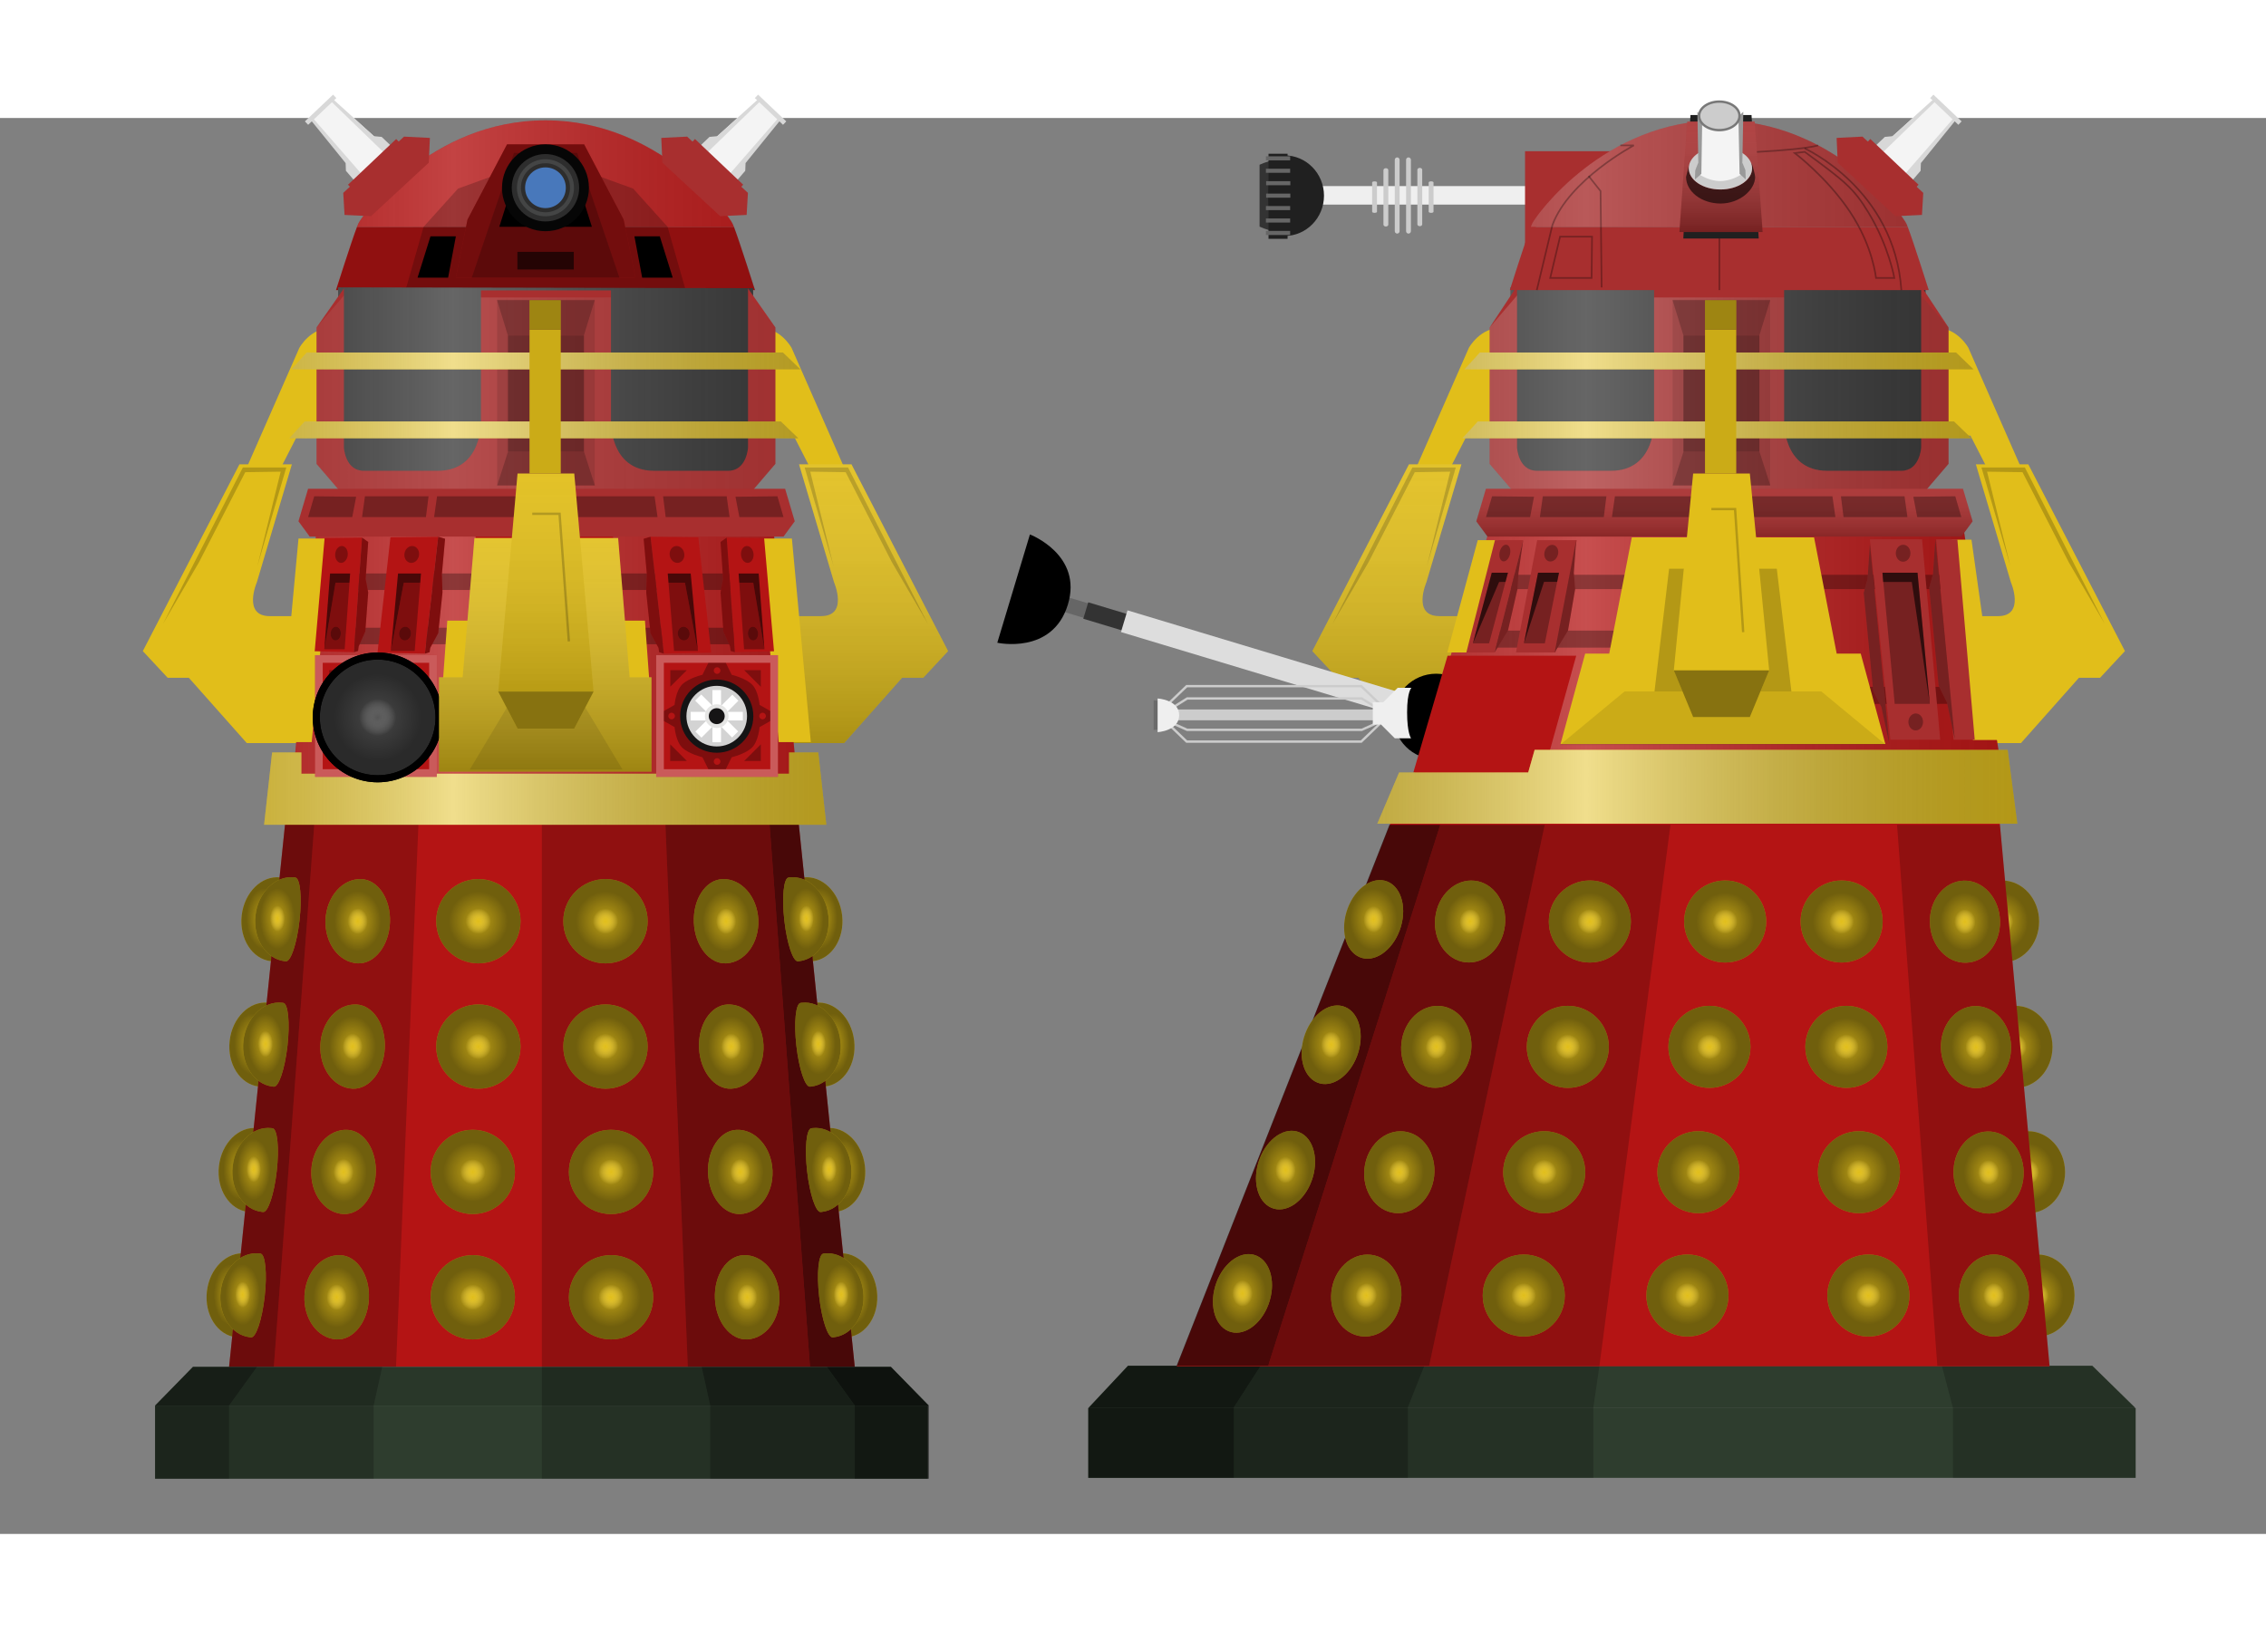 <?xml version="1.0" encoding="utf-8"?>
    <!-- Generator: Adobe Illustrator 15.0.0, SVG Export Plug-In . SVG Version: 6.00 Build 0)  -->
    <!DOCTYPE svg PUBLIC "-//W3C//DTD SVG 1.1//EN" "http://www.w3.org/Graphics/SVG/1.1/DTD/svg11.dtd">
    <svg version="1.1" xmlns="http://www.w3.org/2000/svg" xmlns:xlink="http://www.w3.org/1999/xlink" width="960"
	 height="700" viewBox="0 0 960 600" enable-background="new 0 0 960 600" xml:space="preserve">



    <rect x="0" y="0" width="960" height="600" fill="#808080" stroke="none"/>



    <!-- Spheres Back -->


    <!-- Skirt -->	


    <!-- Spheres -->


    <!-- Weapons -->


    <!-- Neck -->


    <!-- Head -->
	
    <filter id="dropshadow" height="150%">
    <feGaussianBlur in="SourceAlpha" stdDeviation="1"/>    <!-- stdDeviation is how much to blur -->
    <feOffset dx="0" dy="1" result="offsetblur"/>    <!-- how much to offset -->
    <feComponentTransfer>
    <feFuncA type="linear" slope="0.3"/>
    </feComponentTransfer>
    <feMerge> 
    <feMergeNode/>    <!-- this contains the offset blurred image -->
    <feMergeNode in="SourceGraphic"/>    <!-- this contains the element that the filter is applied to -->
	    </feMerge>
    </filter>

    <defs>    <!-- Grad -->
         <linearGradient y1="0%" y2="100%" x1="0" x2="0" id="myFillGrad" >
             <stop offset="0%" style="stop-color:#fff;stop-opacity:0.2" />
             <stop offset="100%" style="stop-color:#000;stop-opacity:0.6"  />
         </linearGradient>
         <linearGradient id="VertGrad" spreadMethod="pad" xlink:href="#myFillGrad" />
     </defs>

    <defs>    <!-- Grad -->
     <linearGradient id="FrontLinearGrad" gradientUnits="userSpaceOnUse">
    <stop  offset="0.0" style="stop-color:#000;stop-opacity:0"/>
    <stop  offset="0.2" style="stop-color:#fff;stop-opacity:0.5"/>
    <stop  offset="0.4" style="stop-color:#000;stop-opacity:0.2"/>
    </linearGradient>
     </defs>

    <defs>    <!-- Grad -->
     <linearGradient id="SideLinearGrad" gradientUnits="userSpaceOnUse">
    <stop  offset="0.5" style="stop-color:#000;stop-opacity:0.2"/>
    <stop  offset="0.7" style="stop-color:#fff;stop-opacity:0.5"/>
    <stop  offset="0.9" style="stop-color:#000;stop-opacity:0.2"/>
    </linearGradient>
     </defs>
    <defs>    <!-- Grad -->
    <radialGradient id="RadialGrad" >
    <stop  offset="0" style="stop-color:#fff;stop-opacity:0"/>
    <stop  offset="0.3" style="stop-color:#000;stop-opacity:0.3"/>
    <stop  offset="0.7" style="stop-color:#000;stop-opacity:0.5"/>
    </radialGradient>
     </defs>

    <!-- ***************** Dalek Side ***************** -->

	<!-- Supreme Handles -->
		
    <path fill="#e1be1a" d="M656.442,89.699c0,0-6.988-0.207-20.199-0.735c-9.182-0.367-13.955,8.447-13.955,8.447l-23.32,53.068 h14.321l8.122-15.854l23.279-1.224L656.442,89.699z"/>
    <path fill="#e1be1a" d="M631.987,211.088c0,0-10.524,0-22.218,0c-11.694,0-5.456-14.423-5.456-14.423l14.812-49.894h-22.219 l-40.929,79.128l10.524,11.305h8.965l24.558,27.677h37.031L631.987,211.088z"/>
    <polygon opacity="0.2" points="604.5,189.917 616.76,148.085 598.37,148.085 576.986,189.961 564.494,214.43 579.807,188.195  599.376,150.087 614.381,149.868 		"/>
    <path fill="url(#VertGrad)" opacity="0.4" d="M631.987,211.088c0,0-10.524,0-22.218,0c-11.694,0-5.456-14.423-5.456-14.423l14.812-49.894h-22.219 l-40.929,79.128l10.524,11.305h8.965l24.558,27.677h37.031L631.987,211.088z"/>

    <path fill="#e1be1a" d="M799.769,89.699c0,0,6.99-0.207,20.201-0.735c9.18-0.367,13.954,8.447,13.954,8.447l23.321,53.068h-14.323 l-8.12-15.854l-23.279-1.224L799.769,89.699z"/>
    <path fill="#e1be1a" d="M824.225,211.088c0,0,10.525,0,22.219,0c11.694,0,5.456-14.423,5.456-14.423l-14.812-49.894h22.219 l40.929,79.128l-10.525,11.305h-8.965l-24.558,27.677h-37.03L824.225,211.088z"/>
    <polygon opacity="0.2" points="851.712,189.917 839.452,148.085 857.843,148.085 879.226,189.961 891.719,214.43 876.406,188.195  856.837,150.087 841.831,149.868 		"/>
    <path fill="url(#VertGrad)" opacity="0.4" d="M824.225,211.088c0,0,10.525,0,22.219,0c11.694,0,5.456-14.423,5.456-14.423l-14.812-49.894h22.219 l40.929,79.128l-10.525,11.305h-8.965l-24.558,27.677h-37.03L824.225,211.088z"/>
	
	<!-- Supreme Handles -->

    <path fill="#e1be1a" d="M301.198,89.699c0,0,6.99-0.207,20.201-0.735c9.18-0.367,13.954,8.447,13.954,8.447l23.321,53.068 h-14.323l-8.12-15.854l-23.279-1.224L301.198,89.699z"/>
    <path fill="#e1be1a" d="M325.654,211.088c0,0,10.525,0,22.219,0c11.694,0,5.456-14.423,5.456-14.423l-14.812-49.894h22.219 l40.929,79.128l-10.525,11.305h-8.965l-24.558,27.677h-37.03L325.654,211.088z"/>
    <polygon opacity="0.2" points="353.142,189.917 340.882,148.085 359.272,148.085 380.655,189.961 393.148,214.43  377.836,188.195 358.267,150.087 343.261,149.868 				"/>
    <path fill="url(#VertGrad)" opacity="0.4" d="M325.654,211.088c0,0,10.525,0,22.219,0c11.694,0,5.456-14.423,5.456-14.423l-14.812-49.894h22.219 l40.929,79.128l-10.525,11.305h-8.965l-24.558,27.677h-37.03L325.654,211.088z"/>
			
    <path fill="#e1be1a" d="M160.973,89.699c0,0-6.99-0.207-20.201-0.735c-9.18-0.367-13.954,8.447-13.954,8.447l-23.321,53.068 h14.323l8.12-15.854l23.279-1.224L160.973,89.699z"/>
    <path fill="#e1be1a" d="M136.517,211.088c0,0-10.525,0-22.219,0c-11.694,0-5.456-14.423-5.456-14.423l14.812-49.894h-22.219 l-40.929,79.128l10.525,11.305h8.965l24.558,27.677h37.03L136.517,211.088z"/>
    <polygon opacity="0.2" points="109.029,189.917 121.289,148.085 102.898,148.085 81.516,189.961 69.022,214.43 84.335,188.195  103.904,150.087 118.91,149.868 				"/>
    <path fill="url(#VertGrad)" opacity="0.4" d="M136.517,211.088c0,0-10.525,0-22.219,0c-11.694,0-5.456-14.423-5.456-14.423l14.812-49.894h-22.219 l-40.929,79.128l10.525,11.305h8.965l24.558,27.677h37.03L136.517,211.088z"/>
	
    <!-- Spheres Back -->

    <path fill="#e1be1a" d="M343.919,357.353c-2.102,0.238-4.699-7.518-5.803-17.322c-1.105-9.804-0.297-17.944,1.805-18.181 	l0.473-0.054c7.941-0.895,15.275,6.328,16.381,16.132c1.104,9.806-4.439,18.479-12.381,19.373L343.919,357.353z"/>
    <path fill="#e1be1a" d="M353.572,463.59c-2.104,0.236-4.699-7.52-5.805-17.324c-1.104-9.805-0.295-17.943,1.805-18.18 	l0.473-0.055c7.943-0.895,15.277,6.328,16.381,16.133c1.104,9.803-4.438,18.477-12.381,19.371L353.572,463.59z"/>
    <path fill="#e1be1a" d="M115.253,357.353c2.102,0.238,4.699-7.518,5.805-17.322c1.104-9.804,0.295-17.944-1.805-18.181 	l-0.475-0.054c-7.941-0.895-15.275,6.328-16.379,16.132c-1.105,9.806,4.438,18.479,12.381,19.373L115.253,357.353z"/>
    <path fill="#e1be1a" d="M105.603,463.59c2.1,0.236,4.699-7.52,5.803-17.324s0.295-17.943-1.805-18.18l-0.473-0.055 	c-7.941-0.895-15.277,6.328-16.381,16.133c-1.104,9.803,4.439,18.477,12.381,19.371L105.603,463.59z"/>
    <path fill="#e1be1a" d="M349.023,410.471c-2.1,0.238-4.699-7.518-5.803-17.322s-0.297-17.945,1.805-18.182l0.475-0.053 	c7.941-0.895,15.273,6.328,16.379,16.131c1.104,9.807-4.439,18.479-12.381,19.373L349.023,410.471z"/>
    <path fill="#e1be1a" d="M358.675,516.707c-2.102,0.236-4.699-7.52-5.803-17.322c-1.105-9.807-0.297-17.943,1.803-18.18 	l0.475-0.055c7.941-0.895,15.275,6.326,16.379,16.131s-4.438,18.479-12.381,19.371L358.675,516.707z"/>
    <path fill="#e1be1a" d="M110.15,410.471c2.1,0.238,4.699-7.518,5.803-17.322c1.105-9.805,0.297-17.945-1.805-18.182 	l-0.473-0.053c-7.941-0.895-15.275,6.328-16.381,16.131c-1.104,9.807,4.439,18.479,12.383,19.373L110.15,410.471z"/>
    <path fill="#e1be1a" d="M100.498,516.707c2.102,0.236,4.701-7.52,5.805-17.322c1.104-9.807,0.295-17.943-1.805-18.18 	l-0.473-0.055c-7.943-0.895-15.277,6.326-16.381,16.131s4.439,18.479,12.381,19.371L100.498,516.707z"/>

    <path fill="url(#RadialGrad)" d="M343.919,357.353c-2.102,0.238-4.699-7.518-5.803-17.322c-1.105-9.804-0.297-17.944,1.805-18.181 	l0.473-0.054c7.941-0.895,15.275,6.328,16.381,16.132c1.104,9.806-4.439,18.479-12.381,19.373L343.919,357.353z"/>
    <path fill="url(#RadialGrad)" d="M353.572,463.59c-2.104,0.236-4.699-7.52-5.805-17.324c-1.104-9.805-0.295-17.943,1.805-18.18 	l0.473-0.055c7.943-0.895,15.277,6.328,16.381,16.133c1.104,9.803-4.438,18.477-12.381,19.371L353.572,463.59z"/>
    <path fill="url(#RadialGrad)" d="M115.253,357.353c2.102,0.238,4.699-7.518,5.805-17.322c1.104-9.804,0.295-17.944-1.805-18.181 	l-0.475-0.054c-7.941-0.895-15.275,6.328-16.379,16.132c-1.105,9.806,4.438,18.479,12.381,19.373L115.253,357.353z"/>
    <path fill="url(#RadialGrad)" d="M105.603,463.59c2.1,0.236,4.699-7.52,5.803-17.324s0.295-17.943-1.805-18.18l-0.473-0.055 	c-7.941-0.895-15.277,6.328-16.381,16.133c-1.104,9.803,4.439,18.477,12.381,19.371L105.603,463.59z"/>
    <path fill="url(#RadialGrad)" d="M349.023,410.471c-2.1,0.238-4.699-7.518-5.803-17.322s-0.297-17.945,1.805-18.182l0.475-0.053 	c7.941-0.895,15.273,6.328,16.379,16.131c1.104,9.807-4.439,18.479-12.381,19.373L349.023,410.471z"/>
    <path fill="url(#RadialGrad)" d="M358.675,516.707c-2.102,0.236-4.699-7.52-5.803-17.322c-1.105-9.807-0.297-17.943,1.803-18.18 	l0.475-0.055c7.941-0.895,15.275,6.326,16.379,16.131s-4.438,18.479-12.381,19.371L358.675,516.707z"/>
    <path fill="url(#RadialGrad)" d="M110.15,410.471c2.1,0.238,4.699-7.518,5.803-17.322c1.105-9.805,0.297-17.945-1.805-18.182 	l-0.473-0.053c-7.941-0.895-15.275,6.328-16.381,16.131c-1.104,9.807,4.439,18.479,12.383,19.373L110.15,410.471z"/>
    <path fill="url(#RadialGrad)" d="M100.498,516.707c2.102,0.236,4.701-7.52,5.805-17.322c1.104-9.807,0.295-17.943-1.805-18.18 	l-0.473-0.055c-7.943-0.895-15.277,6.326-16.381,16.131s4.439,18.479,12.381,19.371L100.498,516.707z"/>

    <!-- Skirt -->	

    <polygon fill="#b41414" points="97.052,529.211 120.75,299.412 338.423,299.412 362.121,529.211     "/>

    <polygon fill="#000" opacity="0.4" points="120.749,299.411 133.145,299.411 116.009,529.21 108.9,529.21 97.051,529.21"/>
    <polygon fill="#000" opacity="0.2" points="133.145,299.411 177.258,299.411 167.779,529.21 161.946,529.21 116.009,529.21"/>
    <polygon fill="#000" opacity="0" points="167.779,529.21 177.258,299.411 229.56,299.411 229.56,529.21"/>
    <polygon fill="#000" opacity="0.2" points="281.913,299.411 291.392,529.21 229.56,529.21 229.56,299.411"/>
    <polygon fill="#000" opacity="0.4" points="281.913,299.411 326.027,299.411 343.162,529.21 297.225,529.21 291.392,529.21"/>
    <polygon fill="#000" opacity="0.6" points="338.422,299.411 362.12,529.21 350.271,529.21 343.162,529.21 326.027,299.411"/>

    <polygon fill="#2e3d2e" points="81.739,529.21 377.432,529.21 393.473,545.616 65.698,545.616"/>
    <polygon fill="#000" opacity="0.5" points="108.9,529.21 97.051,545.616 65.698,545.616 81.739,529.21 97.051,529.21"/>
    <polygon fill="#000" opacity="0.3" points="161.946,529.21 158.3,545.616 97.051,545.616 108.9,529.21 116.009,529.21"/>
    <polygon fill="#000" opacity="0.1" points="158.3,545.616 161.946,529.21 167.779,529.21 229.56,529.21 229.56,545.616"/>
    <polygon fill="#000" opacity="0.3" points="229.56,545.616 229.56,529.21 291.392,529.21 297.225,529.21 300.871,545.616"/>
    <polygon fill="#000" opacity="0.5" points="350.271,529.21 362.12,545.616 300.871,545.616 297.225,529.21 343.162,529.21"/>
    <polygon fill="#000" opacity="0.7" points="350.271,529.21 362.12,529.21 377.432,529.21 393.473,545.616 362.12,545.616"/>

    <rect fill="#2e3d2e" x="65.698" y="545.616" width="327.354" height="30.988"/>
    <rect fill="#000" opacity="0.4" x="65.698" y="545.616" width="31.354" height="30.988"/>
    <rect fill="#000" opacity="0.2" x="97.051" y="545.616" width="61.249" height="30.988"/>
    <rect fill="#000" opacity="0" x="158.3" y="545.616" width="71.26" height="30.988"/>
    <rect fill="#000" opacity="0.2" x="229.56" y="545.616" width="71.311" height="30.988"/>
    <rect fill="#000" opacity="0.4" x="300.871" y="545.616" width="61.249" height="30.988"/>
    <rect fill="#000" opacity="0.6" x="362.12" y="545.616" width="31.354" height="30.988"/>



    <!-- Spheres -->
    <circle fill="#e1be1a" cx="256.514" cy="340.363" r="17.864"/>
    <path fill="#e1be1a" d="M306.021,322.524c-7.102,0.315-12.504,8.563-12.064,18.42c0.439,9.855,6.553,17.589,13.656,17.273 c7.982-0.356,14.1-8.635,13.66-18.491C320.833,329.869,314.005,322.169,306.021,322.524z"/>
    <path fill="#e1be1a" d="M338.085,357.353c-2.1,0.238-4.699-7.518-5.803-17.322c-1.104-9.804-0.297-17.944,1.805-18.181 l0.475-0.054c7.941-0.895,15.273,6.328,16.379,16.132c1.104,9.806-4.439,18.479-12.381,19.373L338.085,357.353z"/>
    <circle fill="#e1be1a" cx="256.514" cy="393.48" r="17.864"/>
    <path fill="#e1be1a" d="M308.208,375.643c-7.102,0.316-12.504,8.563-12.064,18.42c0.439,9.855,6.553,17.59,13.656,17.273 c7.982-0.357,14.1-8.635,13.66-18.492C323.021,382.988,316.193,375.287,308.208,375.643z"/>
    <path fill="#e1be1a" d="M343.191,410.471c-2.102,0.238-4.699-7.518-5.805-17.322c-1.104-9.805-0.295-17.945,1.805-18.182 l0.475-0.053c7.941-0.895,15.275,6.328,16.379,16.131c1.105,9.807-4.438,18.479-12.381,19.373L343.191,410.471z"/>
    <circle fill="#e1be1a" cx="258.874" cy="446.6" r="17.864"/>
    <path fill="#e1be1a" d="M312.027,428.76c-7.102,0.316-12.504,8.563-12.064,18.42c0.439,9.855,6.553,17.59,13.654,17.271 c7.984-0.355,14.102-8.633,13.662-18.49C326.839,436.105,320.011,428.402,312.027,428.76z"/>
    <path fill="#e1be1a" d="M347.738,463.59c-2.102,0.236-4.699-7.52-5.803-17.324c-1.105-9.805-0.297-17.943,1.803-18.18 l0.475-0.055c7.941-0.895,15.275,6.328,16.379,16.133c1.105,9.803-4.438,18.477-12.381,19.371L347.738,463.59z"/>
    <circle fill="#e1be1a" cx="258.874" cy="499.717" r="17.864"/>
    <path fill="#e1be1a" d="M314.943,481.877c-7.102,0.316-12.502,8.564-12.063,18.42c0.438,9.857,6.551,17.592,13.652,17.273 c7.984-0.355,14.102-8.635,13.662-18.49C329.755,489.223,322.927,481.521,314.943,481.877z"/>
    <path fill="#e1be1a" d="M352.841,516.707c-2.102,0.236-4.697-7.52-5.803-17.322c-1.105-9.807-0.297-17.943,1.805-18.18 l0.473-0.055c7.943-0.895,15.275,6.326,16.381,16.131c1.104,9.805-4.439,18.479-12.383,19.371L352.841,516.707z"/>
    <circle fill="#e1be1a" cx="202.659" cy="340.363" r="17.864"/>
    <path fill="#e1be1a" d="M153.152,322.524c7.104,0.315,12.504,8.563,12.064,18.42c-0.439,9.855-6.553,17.589-13.654,17.273 c-7.984-0.356-14.102-8.635-13.662-18.491C138.339,329.869,145.167,322.169,153.152,322.524z"/>
    <path fill="#e1be1a" d="M121.087,357.353c2.1,0.238,4.699-7.518,5.803-17.322c1.105-9.804,0.297-17.944-1.805-18.181 l-0.473-0.054c-7.941-0.895-15.275,6.328-16.381,16.132c-1.104,9.806,4.439,18.479,12.381,19.373L121.087,357.353z"/>
    <circle fill="#e1be1a" cx="202.659" cy="393.48" r="17.864"/>
    <path fill="#e1be1a" d="M150.964,375.643c7.104,0.316,12.504,8.563,12.064,18.42c-0.439,9.855-6.553,17.59-13.654,17.273 c-7.984-0.357-14.102-8.635-13.662-18.492C136.152,382.988,142.98,375.287,150.964,375.643z"/>
    <path fill="#e1be1a" d="M115.984,410.471c2.1,0.238,4.697-7.518,5.803-17.322c1.104-9.805,0.297-17.945-1.805-18.182 l-0.475-0.053c-7.941-0.895-15.275,6.328-16.379,16.131c-1.105,9.807,4.439,18.479,12.381,19.373L115.984,410.471z"/>
    <circle fill="#e1be1a" cx="200.299" cy="446.6" r="17.864"/>
    <path fill="#e1be1a" d="M147.146,428.76c7.104,0.316,12.504,8.563,12.064,18.42c-0.439,9.855-6.553,17.59-13.654,17.271 c-7.984-0.355-14.102-8.633-13.662-18.49C132.333,436.105,139.164,428.402,147.146,428.76z"/>
    <path fill="#e1be1a" d="M111.435,463.59c2.102,0.236,4.701-7.52,5.805-17.324s0.295-17.943-1.805-18.18l-0.475-0.055 c-7.941-0.895-15.275,6.328-16.379,16.133c-1.104,9.803,4.439,18.477,12.381,19.371L111.435,463.59z"/>
    <circle fill="#e1be1a" cx="200.299" cy="499.717" r="17.864"/>
    <path fill="#e1be1a" d="M144.23,481.877c7.104,0.316,12.504,8.564,12.064,18.42c-0.439,9.857-6.553,17.592-13.654,17.273 c-7.984-0.355-14.102-8.635-13.662-18.49C129.417,489.223,136.246,481.521,144.23,481.877z"/>
    <path fill="#e1be1a" d="M106.332,516.707c2.1,0.236,4.699-7.52,5.803-17.322c1.105-9.807,0.297-17.943-1.803-18.18l-0.475-0.055 c-7.941-0.895-15.275,6.326-16.379,16.131c-1.105,9.805,4.439,18.479,12.381,19.371L106.332,516.707z"/>

    <circle fill="url(#RadialGrad)" cx="256.514" cy="340.363" r="17.864"/>
    <path fill="url(#RadialGrad)" d="M306.021,322.524c-7.102,0.315-12.504,8.563-12.064,18.42c0.439,9.855,6.553,17.589,13.656,17.273 c7.982-0.356,14.1-8.635,13.66-18.491C320.833,329.869,314.005,322.169,306.021,322.524z"/>
    <path fill="url(#RadialGrad)" d="M338.085,357.353c-2.1,0.238-4.699-7.518-5.803-17.322c-1.104-9.804-0.297-17.944,1.805-18.181 l0.475-0.054c7.941-0.895,15.273,6.328,16.379,16.132c1.104,9.806-4.439,18.479-12.381,19.373L338.085,357.353z"/>
    <circle fill="url(#RadialGrad)" cx="256.514" cy="393.48" r="17.864"/>
    <path fill="url(#RadialGrad)" d="M308.208,375.643c-7.102,0.316-12.504,8.563-12.064,18.42c0.439,9.855,6.553,17.59,13.656,17.273 c7.982-0.357,14.1-8.635,13.66-18.492C323.021,382.988,316.193,375.287,308.208,375.643z"/>
    <path fill="url(#RadialGrad)" d="M343.191,410.471c-2.102,0.238-4.699-7.518-5.805-17.322c-1.104-9.805-0.295-17.945,1.805-18.182 l0.475-0.053c7.941-0.895,15.275,6.328,16.379,16.131c1.105,9.807-4.438,18.479-12.381,19.373L343.191,410.471z"/>
    <circle fill="url(#RadialGrad)" cx="258.874" cy="446.6" r="17.864"/>
    <path fill="url(#RadialGrad)" d="M312.027,428.76c-7.102,0.316-12.504,8.563-12.064,18.42c0.439,9.855,6.553,17.59,13.654,17.271 c7.984-0.355,14.102-8.633,13.662-18.49C326.839,436.105,320.011,428.402,312.027,428.76z"/>
    <path fill="url(#RadialGrad)" d="M347.738,463.59c-2.102,0.236-4.699-7.52-5.803-17.324c-1.105-9.805-0.297-17.943,1.803-18.18 l0.475-0.055c7.941-0.895,15.275,6.328,16.379,16.133c1.105,9.803-4.438,18.477-12.381,19.371L347.738,463.59z"/>
    <circle fill="url(#RadialGrad)" cx="258.874" cy="499.717" r="17.864"/>
    <path fill="url(#RadialGrad)" d="M314.943,481.877c-7.102,0.316-12.502,8.564-12.063,18.42c0.438,9.857,6.551,17.592,13.652,17.273 c7.984-0.355,14.102-8.635,13.662-18.49C329.755,489.223,322.927,481.521,314.943,481.877z"/>
    <path fill="url(#RadialGrad)" d="M352.841,516.707c-2.102,0.236-4.697-7.52-5.803-17.322c-1.105-9.807-0.297-17.943,1.805-18.18 l0.473-0.055c7.943-0.895,15.275,6.326,16.381,16.131c1.104,9.805-4.439,18.479-12.383,19.371L352.841,516.707z"/>
    <circle fill="url(#RadialGrad)" cx="202.659" cy="340.363" r="17.864"/>
    <path fill="url(#RadialGrad)" d="M153.152,322.524c7.104,0.315,12.504,8.563,12.064,18.42c-0.439,9.855-6.553,17.589-13.654,17.273 c-7.984-0.356-14.102-8.635-13.662-18.491C138.339,329.869,145.167,322.169,153.152,322.524z"/>
    <path fill="url(#RadialGrad)" d="M121.087,357.353c2.1,0.238,4.699-7.518,5.803-17.322c1.105-9.804,0.297-17.944-1.805-18.181 l-0.473-0.054c-7.941-0.895-15.275,6.328-16.381,16.132c-1.104,9.806,4.439,18.479,12.381,19.373L121.087,357.353z"/>
    <circle fill="url(#RadialGrad)" cx="202.659" cy="393.48" r="17.864"/>
    <path fill="url(#RadialGrad)" d="M150.964,375.643c7.104,0.316,12.504,8.563,12.064,18.42c-0.439,9.855-6.553,17.59-13.654,17.273 c-7.984-0.357-14.102-8.635-13.662-18.492C136.152,382.988,142.98,375.287,150.964,375.643z"/>
    <path fill="url(#RadialGrad)" d="M115.984,410.471c2.1,0.238,4.697-7.518,5.803-17.322c1.104-9.805,0.297-17.945-1.805-18.182 l-0.475-0.053c-7.941-0.895-15.275,6.328-16.379,16.131c-1.105,9.807,4.439,18.479,12.381,19.373L115.984,410.471z"/>
    <circle fill="url(#RadialGrad)" cx="200.299" cy="446.6" r="17.864"/>
    <path fill="url(#RadialGrad)" d="M147.146,428.76c7.104,0.316,12.504,8.563,12.064,18.42c-0.439,9.855-6.553,17.59-13.654,17.271 c-7.984-0.355-14.102-8.633-13.662-18.49C132.333,436.105,139.164,428.402,147.146,428.76z"/>
    <path fill="url(#RadialGrad)" d="M111.435,463.59c2.102,0.236,4.701-7.52,5.805-17.324s0.295-17.943-1.805-18.18l-0.475-0.055 c-7.941-0.895-15.275,6.328-16.379,16.133c-1.104,9.803,4.439,18.477,12.381,19.371L111.435,463.59z"/>
    <circle fill="url(#RadialGrad)" cx="200.299" cy="499.717" r="17.864"/>
    <path fill="url(#RadialGrad)" d="M144.23,481.877c7.104,0.316,12.504,8.564,12.064,18.42c-0.439,9.857-6.553,17.592-13.654,17.273 c-7.984-0.355-14.102-8.635-13.662-18.49C129.417,489.223,136.246,481.521,144.23,481.877z"/>
    <path fill="url(#RadialGrad)" d="M106.332,516.707c2.1,0.236,4.699-7.52,5.803-17.322c1.105-9.807,0.297-17.943-1.803-18.18l-0.475-0.055 c-7.941-0.895-15.275,6.326-16.379,16.131c-1.105,9.805,4.439,18.479,12.381,19.371L106.332,516.707z"/>



    <!-- Weapons -->
	
    <polygon fill="#b41414" points="327.813,175.666 337.679,280 124,280 133.998,175.462 	"/>
    <polygon fill="url(#FrontLinearGrad)" opacity="0.5" points="327.813,175.666 337.679,280 124,280 133.998,175.462 	"/>
    <polygon fill="#000" opacity="0.3" points="273.025,275.662 260.33,243.091 201.619,243.091 188.924,275.662 	"/>
    <polygon fill="#000" opacity="0.3" points="267.92,275.662 255.226,249.901 206.723,249.901 194.028,275.662 	"/>
    <rect x="132" y="193" fill="#000" opacity="0.3" width="197" height="7"/>
    <rect x="131" y="216" fill="#000" opacity="0.3" width="197" height="7"/>

    <polygon fill="#e1be1a" points="350.074,299.482 346.671,268.858 334.277,268.858 334.277,277.851 244.347,277.851  	217.607,277.851 127.679,277.851 127.679,268.858 115.283,268.858 111.88,299.482     "/>
    <polygon fill="url(#FrontLinearGrad)" points="350.074,299.482 346.671,268.858 334.277,268.858 334.277,277.851 244.347,277.851  	217.607,277.851 127.679,277.851 127.679,268.858 115.283,268.858 111.88,299.482     "/>

    <polygon fill="#e1be1a" points="140.253,178.194 126.464,178.194 118.443,264.483 132.054,264.483     "/>
    <polygon fill="#e1be1a" points="321.701,178.194 335.492,178.194 343.511,264.483 329.902,264.483     "/>

    <path fill="#b41414" d="M307.871,177.803c9.545,0.124,15.852,0.211,15.852,0.211l4.192,47.942c0,0-6.555,0.175-16.595,0.408 L307.871,177.803z"/>
    <polygon fill="#b41414" points="155.996,179.655 154.902,195.332 155.996,201.048 154.778,217.454 151.957,223.915  151.701,225.839 149.929,226.364 153.378,177.803"/>
    <path fill="#b41414" d="M295.833,177.65l5.483,48.94c-6.147,0.131-12.979,0.277-20.066,0.401l-5.651-49.582 C282.627,177.497,289.54,177.577,295.833,177.65z"/>
    <polygon fill="#b41414" points="273.776,201.048 274.053,193.494 272.682,178.32 275.599,177.409 281.25,226.991  279.244,226.364 278.997,224.563 275.599,218.3"/>
    <path fill="#b41414" d="M259.747,177.263l0.547,50.085c-10.565,0.153-20.788,0.248-29.305,0.248h-0.729 c-8.523,0-18.746-0.095-29.304-0.248l0.547-50.085c10.704-0.095,20.81-0.16,28.488-0.16h1.269 C238.93,177.103,249.036,177.168,259.747,177.263z"/>
    <polygon fill="#b41414" points="187.189,193.494 187.466,201.048 185.65,218.3 182.252,224.563 181.998,226.364 180,226.991  185.65,177.409 188.56,178.32"/>
    <path fill="#b41414" d="M165.417,177.65c6.292-0.073,13.198-0.153,20.234-0.241L180,226.991 c-7.087-0.124-13.919-0.27-20.066-0.401L165.417,177.65z"/>
    <polygon fill="#b41414" points="307.871,177.803 311.32,226.364 309.541,225.839 309.285,223.915 306.471,217.454  305.253,201.048 306.347,195.332 305.253,179.655"/>
    <path fill="#b41414" d="M153.378,177.803l-3.449,48.562c-10.04-0.233-16.603-0.408-16.603-0.408l4.192-47.942 C137.519,178.014,143.833,177.927,153.378,177.803z"/>

    <!-- Slats -->
    <polygon fill="#000" opacity="0.3" points="149.929,226.364 153.378,177.803 155.996,179.655 154.902,195.332 155.996,201.048  154.778,217.454 151.957,223.915 151.701,225.839"/>
    <polygon fill="#000" opacity="0.3" points="275.599,177.409 281.25,226.991 279.244,226.364 278.997,224.563 275.599,218.3  273.776,201.048 274.053,193.494 272.682,178.32"/>
    <polygon fill="#000" opacity="0.3" points="185.65,177.409 188.56,178.32 187.189,193.494 187.466,201.048 185.65,218.3 182.252,224.563  181.998,226.364 180,226.991"/>
    <polygon fill="#000" opacity="0.3" points="306.347,195.332 305.253,179.655 307.871,177.803 311.32,226.364 309.541,225.839  309.285,223.915 306.471,217.454 305.253,201.048"/>

    <path fill="#000" opacity="0.3" d="M321.178,218.358c-0.087-1.612-1.13-2.851-2.326-2.786c-1.188,0.059-2.085,1.422-1.991,3.026 c0.087,1.612,1.13,2.858,2.326,2.786C320.383,221.311,321.272,219.962,321.178,218.358z M315.228,225.11l-2.034-28.196h5.913 l4.74,28.196H315.228z"/>
    <path fill="#000" opacity="0.3" d="M246.061,216.171c-1.691-0.081-3.091,1.313-3.121,3.121c-0.029,1.801,1.32,3.325,3.011,3.398 c1.699,0.08,3.099-1.32,3.128-3.121C249.108,217.768,247.76,216.244,246.061,216.171z M208.495,225.839l3.763-33.541h36.727 l3.77,33.541H208.495z M218.309,219.292c-0.029-1.808-1.429-3.201-3.128-3.121c-1.691,0.073-3.041,1.597-3.011,3.397 c0.029,1.801,1.429,3.201,3.121,3.121C216.989,222.616,218.338,221.092,218.309,219.292z"/>
    <path fill="#000" opacity="0.3" d="M290.182,196.914l5.469,28.925h-10.084l-2.362-28.925H290.182z M292.172,218.358 c-0.102-1.612-1.32-2.851-2.712-2.786c-1.393,0.059-2.436,1.422-2.326,3.026c0.109,1.612,1.32,2.858,2.712,2.786 C291.239,221.311,292.282,219.962,292.172,218.358z"/>
    <path fill="#000" opacity="0.3" d="M171.06,196.914h6.978l-2.355,28.925h-10.091L171.06,196.914z M171.79,215.573 c-1.393-0.065-2.61,1.174-2.72,2.786c-0.103,1.604,0.94,2.953,2.326,3.026c1.393,0.073,2.61-1.174,2.72-2.786 C174.217,216.995,173.182,215.631,171.79,215.573z"/>
    <path fill="#000" opacity="0.3" d="M140.064,218.358c-0.087,1.604,0.802,2.953,1.998,3.026c1.196,0.073,2.231-1.174,2.326-2.786 c0.087-1.604-0.802-2.967-1.998-3.026C141.202,215.507,140.159,216.747,140.064,218.358z M137.402,225.11l4.74-28.196h5.914 l-2.042,28.196H137.402z"/>

    <polygon fill="#000" opacity="0.6" points="168.632,193.027 178.352,193.027 178.038,196.914 171.06,196.914 165.592,225.839"/>
    <polygon fill="#000" opacity="0.6" points="292.617,193.027 295.65,225.839 290.182,196.914 283.204,196.914 282.89,193.027"/>
    <polygon fill="#000" opacity="0.6" points="137.402,225.11 139.831,193.027 148.34,193.027 148.056,196.914 142.142,196.914"/>
    <polygon fill="#000" opacity="0.6" points="248.984,192.298 252.754,192.298 252.754,225.839"/>
    <polygon fill="#000" opacity="0.6" points="208.495,192.298 212.257,192.298 208.495,225.839"/>
    <polygon fill="#000" opacity="0.6" points="319.107,196.914 313.194,196.914 312.909,193.027 321.418,193.027 323.847,225.11"/>

    <path fill="#000" opacity="0.3" d="M142.011,184.693c0.182-1.969,1.524-3.456,2.99-3.318c1.465,0.139,2.501,1.837,2.311,3.813 c-0.182,1.976-1.524,3.463-2.989,3.325C142.864,188.375,141.821,186.662,142.011,184.693z"/>
    <path fill="#000" opacity="0.3" d="M250.734,181.347c1.867,0.073,3.354,1.757,3.318,3.74c-0.029,1.983-1.575,3.522-3.442,3.435 c-1.866-0.081-3.354-1.757-3.317-3.741C247.322,182.797,248.868,181.259,250.734,181.347z"/>
    <path fill="#000" opacity="0.3" d="M313.93,185.189c-0.182-1.976,0.853-3.675,2.319-3.813c1.465-0.138,2.8,1.349,2.989,3.318 c0.182,1.969-0.853,3.682-2.319,3.821C315.461,188.652,314.12,187.165,313.93,185.189z"/>
    <path fill="#000" opacity="0.3" d="M171.337,184.693c0.219-1.969,1.779-3.456,3.493-3.318c1.706,0.139,2.917,1.837,2.698,3.813 c-0.211,1.976-1.779,3.463-3.485,3.325C172.329,188.375,171.119,186.662,171.337,184.693z"/>
    <path fill="#000" opacity="0.3" d="M286.419,181.375c1.706-0.138,3.273,1.349,3.485,3.318c0.219,1.969-0.992,3.682-2.698,3.821 c-1.713,0.138-3.274-1.349-3.493-3.325C283.502,183.213,284.713,181.514,286.419,181.375z"/>
    <path fill="#000" opacity="0.3" d="M207.197,185.087c-0.036-1.983,1.451-3.667,3.318-3.74c1.867-0.088,3.405,1.451,3.441,3.434 c0.029,1.983-1.458,3.66-3.325,3.741C208.765,188.609,207.226,187.07,207.197,185.087z"/>
    <path fill="#000" opacity="0.5" d="M316.861,218.599c-0.095-1.604,0.802-2.967,1.991-3.026c1.196-0.065,2.238,1.174,2.326,2.786 c0.095,1.604-0.794,2.953-1.99,3.026C317.992,221.457,316.949,220.21,316.861,218.599z"/>
    <path fill="#000" opacity="0.5" d="M289.46,215.573c1.393-0.065,2.61,1.174,2.712,2.786c0.109,1.604-0.934,2.953-2.326,3.026 c-1.393,0.073-2.603-1.174-2.712-2.786C287.024,216.995,288.067,215.631,289.46,215.573z"/>
    <path fill="#000" opacity="0.5" d="M140.064,218.358c0.095-1.612,1.138-2.851,2.326-2.786c1.196,0.059,2.085,1.422,1.998,3.026 c-0.095,1.612-1.13,2.858-2.326,2.786C140.866,221.311,139.977,219.962,140.064,218.358z"/>
    <path fill="#000" opacity="0.5" d="M246.061,216.171c1.699,0.073,3.048,1.597,3.019,3.397c-0.029,1.801-1.429,3.201-3.128,3.121 c-1.691-0.073-3.041-1.597-3.011-3.398C242.969,217.483,244.369,216.09,246.061,216.171z"/>
    <path fill="#000" opacity="0.5" d="M215.181,216.171c1.699-0.081,3.099,1.313,3.128,3.121c0.029,1.801-1.32,3.325-3.019,3.398 c-1.692,0.08-3.092-1.32-3.121-3.121C212.141,217.768,213.49,216.244,215.181,216.171z"/>
    <path fill="#000" opacity="0.5" d="M171.79,215.573c1.393,0.059,2.428,1.422,2.326,3.026c-0.109,1.612-1.327,2.858-2.72,2.786 c-1.385-0.073-2.428-1.422-2.326-3.026C169.179,216.747,170.396,215.507,171.79,215.573z"/>

    <!-- Guns -->

    <rect x="277.998" y="227.619" fill="#b41414" width="51.587" height="51.587"/>
    <rect x="133.473" y="227.619" fill="#b41414" width="51.587" height="51.587"/>
    <path fill="#fff" opacity="0.3" d="M133.473,279.206v-51.587h51.587v51.587H133.473z M162.959,230.863h-7.379h-18.855v20.387v4.317     v20.387h18.855h7.379h18.849v-20.387v-4.317v-20.387H162.959z"/>
    <path fill="#fff" opacity="0.3" d="M329.585,227.619v51.587h-51.587v-51.587H329.585z M326.34,255.567v-4.317v-20.387h-18.856h-7.379     H281.25v20.387v4.317v20.387h18.856h7.379h18.856V255.567z"/>

    <path fill="#000" opacity="0.3" d="M303.795,232.737c-0.773,0-1.407,0.627-1.407,1.4c0,0.78,0.634,1.407,1.407,1.407     s1.407-0.627,1.407-1.407C305.202,233.364,304.568,232.737,303.795,232.737z M303.795,274.08c0.773,0,1.407-0.634,1.407-1.4     c0-0.78-0.634-1.407-1.407-1.407s-1.407,0.627-1.407,1.407C302.388,273.446,303.022,274.08,303.795,274.08z M283.124,253.409     c0,0.773,0.627,1.407,1.4,1.407c0.78,0,1.407-0.634,1.407-1.407s-0.627-1.4-1.407-1.4     C283.75,252.008,283.124,252.636,283.124,253.409z M324.466,253.409c0-0.773-0.627-1.4-1.4-1.4c-0.78,0-1.407,0.627-1.407,1.4     s0.627,1.407,1.407,1.407C323.839,254.816,324.466,254.182,324.466,253.409z M326.34,251.25v4.317h-0.066l-4.477,2.552     c0,0-0.445,5.892-3.179,8.626s-8.626,4.134-8.626,4.134l-2.508,5.075h-7.379l-2.508-5.075c0,0-5.892-1.4-8.626-4.134     s-3.179-8.626-3.179-8.626l-4.477-2.552h-0.065v-4.317h0.065l4.477-2.552c0,0,0.445-5.892,3.179-8.626     s8.626-4.134,8.626-4.134l2.508-5.075h7.379l2.508,5.075c0,0,5.892,1.4,8.626,4.134s3.179,8.626,3.179,8.626l4.477,2.552     H326.34z"/>
    <path fill="#000" opacity="0.3" d="M179.941,253.409c0-0.773-0.634-1.4-1.407-1.4s-1.4,0.627-1.4,1.4s0.627,1.407,1.4,1.407     S179.941,254.182,179.941,253.409z M139.999,252.008c-0.773,0-1.407,0.627-1.407,1.4s0.634,1.407,1.407,1.407     s1.4-0.634,1.4-1.407S140.771,252.008,139.999,252.008z M160.67,234.137c0-0.773-0.627-1.4-1.4-1.4     c-0.78,0-1.407,0.627-1.407,1.4c0,0.78,0.627,1.407,1.407,1.407C160.042,235.544,160.67,234.917,160.67,234.137z      M159.27,274.08c0.772,0,1.4-0.634,1.4-1.4c0-0.78-0.627-1.407-1.4-1.407c-0.78,0-1.407,0.627-1.407,1.407     C157.863,273.446,158.49,274.08,159.27,274.08z M136.725,255.567v-4.317h0.058l4.477-2.552c0,0,0.445-5.892,3.179-8.626     s8.633-4.134,8.633-4.134l2.508-5.075h7.379l2.508,5.075c0,0,5.892,1.4,8.625,4.134c2.734,2.734,3.179,8.626,3.179,8.626     l4.477,2.552h0.059v4.317h-0.059l-4.477,2.552c0,0-0.445,5.892-3.179,8.626c-2.734,2.734-8.625,4.134-8.625,4.134     l-2.508,5.075h-7.379l-2.508-5.075c0,0-5.899-1.4-8.633-4.134s-3.179-8.626-3.179-8.626l-4.477-2.552H136.725z"/>

    <polygon fill="#000" opacity="0.3" points="177.797,233.977 177.797,241.027 170.754,233.977    "/>
    <polygon fill="#000" opacity="0.3" points="177.797,265.396 177.797,272.447 170.754,272.447    "/>
    <polygon fill="#000" opacity="0.3" points="322.33,265.396 322.33,272.447 315.279,272.447    "/>
    <polygon fill="#000" opacity="0.3" points="322.33,233.977 322.33,241.027 315.279,233.977    "/>
    <polygon fill="#000" opacity="0.3" points="283.94,265.396 290.991,272.447 283.94,272.447    "/>
    <polygon fill="#000" opacity="0.3" points="283.991,240.977 283.991,233.977 290.991,233.977    "/>
    <polygon fill="#000" opacity="0.3" points="139.466,240.969 139.466,233.977 146.458,233.977    "/>
    <polygon fill="#000" opacity="0.3" points="139.408,265.396 146.458,272.447 139.408,272.447    "/>

    <circle fill="#555" stroke="#000" stroke-width="3" stroke-miterlimit="10" cx="160" cy="254" r="26">    </circle>
    <circle fill="url(#RadialGrad)" class="RadialGradDel" stroke="#000" stroke-width="3" stroke-miterlimit="10" cx="160" cy="254" r="26">    </circle>
	
    <!-- Supreme Head area and Neck -->

			
		
	<!-- Supreme Head -->
	
    <path fill="#b41414" d="M231.115,72.943h88.715c0,0-6.504-20.524-8.918-26.826H151.246c-2.414,6.302-8.918,26.826-8.918,26.826 h88.715"/>
    <path opacity="0.2" d="M231.177,72.943h88.715c0,0-6.504-20.524-8.918-26.826H151.308c-2.414,6.302-8.918,26.826-8.918,26.826 h88.715"/>
    <path fill="#b41414" d="M310.912,46.117c-0.227-0.59-0.416-1.055-0.563-1.367C308.648,41.103,279.724,1,231.115,1h-0.072 c-48.609,0-77.535,40.103-79.234,43.75c-0.146,0.312-0.336,0.777-0.563,1.367H310.912z"/>
    <path opacity="0.4" fill="url(#FrontLinearGrad)" d="M310.974,46.117c-0.227-0.59-0.416-1.055-0.563-1.367C308.71,41.103,279.786,1,231.177,1 h-0.072c-48.609,0-77.535,40.103-79.234,43.75c-0.146,0.312-0.336,0.777-0.563,1.367H310.974z"/>
		
			
			
	<!-- Supreme Eye -->
	
    <polygon opacity="0.2" points="231.177,22.085 250.743,23.559 268.243,29.923 282.825,46.117 290.481,72.943 171.8,72.943  179.456,46.117 194.038,29.923 211.538,23.559 231.104,22.085 				"/>
	
    <polygon fill="#b41414" points="269.153,67.657 264.231,43.048 247.462,11.147 214.819,11.147 198.05,43.048 193.128,67.657  				"/>
    <polygon fill="#000" opacity="0.2" points="269.153,67.657 264.231,43.048 247.462,11.147 214.819,11.147 198.05,43.048 193.128,67.657  				"/>
	
    <polygon opacity="0.2" fill="#000" points="269.153,67.657 264.231,43.048 247.462,11.147 214.819,11.147 198.05,43.048  193.128,67.657 				"/>
    <polygon opacity="0.2" points="262.409,67.657 244.544,14.793 217.737,14.793 199.872,67.657 				"/>
    <polygon points="250.752,46.114 211.538,46.114 211.531,46.114 220.47,17.707 241.813,17.707 						"/>   
	
    <polygon points="182.372,50.157 193.128,50.157 189.845,67.657 176.903,67.657 				"/>
    <polygon points="279.532,50.157 268.776,50.157 272.058,67.657 285.001,67.657 				"/>

    <circle fill="#060606" cx="231.086" cy="29.563" r="18.411"/>
    <circle fill="#2D2D2D" cx="231.087" cy="29.562" r="14.279"/>
    <circle fill="#444545" cx="231.087" cy="29.562" r="12.092"/>
    <circle fill="#2D2D2D" cx="231.087" cy="29.562" r="10.391"/>
    <circle fill="#4878BB" cx="231.086" cy="29.562" r="8.628"/>
			
		

    <rect x="219.194" y="56.72" opacity="0.61" width="23.893" height="7.474"/>
	

<!-- Gun -->
<circle fill="#151415" cx="303.647" cy="253.465" r="15.509"/>
<circle fill="#D3D3D3" cx="303.647" cy="253.465" r="12.841"/> 	
<rect x="292.589" y="251.643" fill="#FFFFFF" width="22.115" height="3.646"/>
<rect x="301.824" y="242.408" fill="#FFFFFF" width="3.646" height="22.114"/>
<rect x="292.589" y="251.642" transform="matrix(0.707 0.707 -0.707 0.707 268.139 -140.47)" fill="#FFFFFF" width="22.115" height="3.646"/>
<rect x="292.589" y="251.642" transform="matrix(-0.707 0.707 -0.707 -0.707 697.586 217.994)" fill="#FFFFFF" width="22.116" height="3.646"/>
<circle fill="#E5E5E4" cx="303.647" cy="253.465" r="5.022"/>
<circle fill="#151415" cx="303.647" cy="253.465" r="3.378"/>


	<!-- Supreme Neck -->
	
    <polygon fill="#e1be1a" points="275.179,239.738 273.239,213 189.5,213 187.56,239.804 		"/>
    <polygon fill="#e1be1a" points="276,277 276,237 266.739,237 261.87,178 201,178 196,237 186,237 186,277 		"/>
    <polygon fill="#000" opacity="0.1" points="263.739,276.092 247.5,249 215.239,249 199,276.118 		"/>
    <polygon fill="url(#VertGrad)" opacity="0.5" points="276,277 276,237 266.739,237 261.87,178 201,178 196,237 186,237 186,277 		"/>
	
    <polygon fill="#333" points="318.921,150.664 144.107,152.132 143.209,71.764 319.072,72.113 		"/>
    <polygon opacity="0.5" fill="url(#FrontLinearGrad)" points="318.921,150.664 144.107,152.132 143.209,71.764 319.072,72.113 		"/>
    
	<path fill="#A82F2F" d="M312.732,164.979l15.774-18.413V88.759l-11.596-16.535v67.417c0,0-0.504,9.862-8.447,9.862    c-7.945,0-12.089,0-31.28,0c-19.193,0-18.336-21.403-18.336-21.403V73.063H203.76v55.038c0,0,0.855,21.403-18.337,21.403    s-23.335,0-31.279,0s-8.449-9.862-8.449-9.862V72.225l-11.596,16.535v57.807l15.775,18.413H312.732z"/>
 	<path fill="url(#FrontLinearGrad)" opacity="0.3" d="M312.732,164.979l15.774-18.413V88.759l-11.596-13.535v64.417c0,0-0.504,9.862-8.447,9.862 c-7.945,0-12.089,0-31.28,0c-19.193,0-18.336-21.403-18.336-21.403V76.063H203.76v52.038c0,0,0.855,21.403-18.337,21.403 s-23.335,0-31.279,0s-8.449-9.862-8.449-9.862V75.225l-11.596,13.535v57.807l15.775,18.413H312.732z"/>

   <polygon fill="#A82F2F" points="332.627,157.137 336.701,170.9 331.948,177.377 131.199,177.377 126.446,170.9 130.52,157.137 		 "/>
   <polygon fill="url(#VertGrad)" opacity="0.3" points="332.627,157.137 336.701,170.9 331.948,177.377 131.199,177.377 126.446,170.9 130.52,157.137 		 "/>
    <path opacity="0.3" fill="#000" d="M133.116,160.299l-2.57,8.814c6.208,0,12.437,0,18.69,0l1.649-8.611l-17.31-0.203 C133.423,160.299,133.27,160.299,133.116,160.299z"/>
    <path opacity="0.3" fill="#000" d="M154.617,160.299l-1.233,8.814c9.005,0,18.038,0,27.071,0l1.105-8.814 C172.566,160.299,163.572,160.299,154.617,160.299z"/>
    <path opacity="0.3" fill="#000" d="M185.166,160.299l-1.261,8.814c14.241,0,28.45,0,42.507,0l1.732-8.814 C213.95,160.299,199.57,160.299,185.166,160.299z"/>
    <path opacity="0.3" fill="#000" d="M329.358,160.299l2.571,8.814c-6.208,0-12.437,0-18.691,0l-1.647-8.611l17.308-0.203 C329.052,160.299,329.205,160.299,329.358,160.299z"/>
    <path opacity="0.3" fill="#000" d="M307.858,160.299l1.233,8.814c-9.005,0-18.038,0-27.071,0l-1.104-8.814 C289.908,160.299,298.902,160.299,307.858,160.299z"/>
    <path opacity="0.3" fill="#000" d="M277.311,160.299l1.259,8.814c-14.24,0-28.448,0-42.506,0l-1.732-8.814 C248.524,160.299,262.904,160.299,277.311,160.299z"/>
		
    <rect x="210.588" y="76.967" fill="url(#SideLinearGrad)" opacity="0.5" width="41.363" height="78.799"/>
    <rect x="215.198" y="92.189" opacity="0.3" fill="#020202" width="32.189" height="49.146"/>
    <polygon opacity="0.2" fill="#020202" points="251.951,77.213 210.588,77.213 215.198,92.189 247.34,92.189 			"/>
    <polygon opacity="0.2" fill="#020202" points="251.998,155.662 210.636,155.662 215.246,141.335 247.388,141.335 			"/>
		
    <polygon fill="#e1be1a" points="122.545,135.729 338.237,135.729 330.809,128.576 129.081,128.576 		"/>
    <polygon fill="#e1be1a" points="123.418,106.517 339.11,106.517 331.683,99.365 129.953,99.365 		"/>
    <polygon fill="url(#FrontLinearGrad)" points="122.545,135.729 338.237,135.729 330.809,128.576 129.081,128.576 		"/>
    <polygon fill="url(#FrontLinearGrad)" points="123.418,106.517 339.11,106.517 331.683,99.365 129.953,99.365 		"/>
		
	<!-- Supreme Ears -->
			
    <polygon fill="#A82F2F" points="280.626,18.938 305.109,41.605 316.315,41.076 316.864,31.731 291.114,7.893 280.155,8.439 				 "/>
    <polygon fill="#f4f4f4" points="310.292,25.27 297.678,13.307 321.718,-8.421 330.717,0.115 				"/>
    <polygon fill="#D8D8D8" points="299.14,15.119 296.126,12.259 300.585,8.006 303.841,7.703 321.718,-8.421  322.59,-7.594 				"/>
    <polygon fill="#D8D8D8" points="308.704,24.188 311.718,27.047 315.73,22.37 315.86,19.102 331.016,0.399  330.143,-0.428 				"/>
    <line fill="none" stroke="#D8D8D8" stroke-width="2" x1="320.48" y1="-9.17" x2="332.422" y2="2.158"/>
    <line fill="none" stroke="#A82F2F" stroke-width="2" x1="293.74" y1="9.622" x2="314.167" y2="28.996"/>
			
			
    <polygon fill="#A82F2F" points="181.655,18.938 157.173,41.605 145.967,41.076 145.418,31.731 171.168,7.893 182.127,8.439 				 "/>
    <polygon fill="#f4f4f4" points="151.989,25.27 164.604,13.307 140.563,-8.421 131.564,0.115 				"/>
    <polygon fill="#D8D8D8" points="163.142,15.119 166.155,12.259 161.696,8.006 158.44,7.703 140.563,-8.421  139.691,-7.594 				"/>
    <polygon fill="#D8D8D8" points="153.578,24.188 150.563,27.047 146.552,22.37 146.422,19.102 131.266,0.399  132.139,-0.428 				"/>
    <line fill="none" stroke="#D8D8D8" stroke-width="2" x1="141.802" y1="-9.17" x2="129.859" y2="2.158"/>
    <line fill="none" stroke="#A82F2F" stroke-width="2" x1="168.542" y1="9.622" x2="148.115" y2="28.996"/>
			
		
	<!-- Supreme Front Handle -->
	
    <polygon fill="#e1be1a" points="243.283,258.726 219.263,258.726 211.074,243.071 251.472,243.071 		"/>
    <polygon fill="#e1be1a" points="243.283,150.664 219.263,150.664 211.074,243.071 251.472,243.071 		"/>
    <rect x="224.337" y="89.699" fill="#e1be1a" width="13.222" height="60.964"/>
    <rect x="224.337" y="77.213" fill="#e1be1a" width="13.222" height="12.486"/>
    <polygon fill="#000" opacity="0.4" points="243.283,258.726 219.263,258.726 211.074,243.071 251.472,243.071 		"/>
    <polygon fill="url(#VertGrad)" opacity="0.3" points="243.283,150.664 219.263,150.664 211.074,243.071 251.472,243.071 		"/>
    <rect x="224.337" y="89.699" fill="#000" opacity="0.1" width="13.222" height="60.964"/>
    <rect x="224.337" y="77.213" fill="#000" opacity="0.3" width="13.222" height="12.486"/>
    <polyline opacity="0.2" fill="none" stroke="#000" points="241.008,221.787 237.063,167.722 225.493,167.722 		"/>

    <!-- ***************** Dalek Side ***************** -->
	
	
    <!-- Spheres Back -->

    <ellipse fill="#e1be1a" cx="848.199" cy="340.487" rx="15.678" ry="17.387"/>
    <ellipse fill="#e1be1a" cx="853.865" cy="393.605" rx="15.678" ry="17.387"/>
    <ellipse fill="#e1be1a" cx="859.199" cy="446.722" rx="15.678" ry="17.387"/>
    <ellipse fill="#e1be1a" cx="863.199" cy="498.973" rx="15.678" ry="17.387"/>

    <ellipse fill="url(#RadialGrad)" cx="848.199" cy="340.487" rx="15.678" ry="17.387"/>
    <ellipse fill="url(#RadialGrad)" cx="853.865" cy="393.605" rx="15.678" ry="17.387"/>
    <ellipse fill="url(#RadialGrad)" cx="859.199" cy="446.722" rx="15.678" ry="17.387"/>
    <ellipse fill="url(#RadialGrad)" cx="863.199" cy="498.973" rx="15.678" ry="17.387"/>

    <!-- Skirt -->	




    <rect fill="#2e3d2e" x="461.059" y="546.687" width="443.729" height="29.551"/>
    <rect fill="#000" opacity="0.6" x="461.059" y="546.687" width="61.729" height="29.551"/>
    <rect fill="#000" opacity="0.4" x="522.788" y="546.687" width="73.69" height="29.551"/>
    <rect fill="#000" opacity="0.2" x="596.479" y="546.687" width="78.56" height="29.551"/>
    <rect fill="#000" opacity="0" x="675.038" y="546.687" width="152.36" height="29.551"/>
    <polygon fill="#000" opacity="0.2" points="904.729,546.687 904.729,576.237 827.398,576.237 827.398,546.687 904.349,546.687  904.538,546.497"/>

    <polygon fill="#2e3d2e" points="886.398,528.727 904.538,546.497 904.349,546.687  461.059,546.687  477.898,528.727"/>
    <polygon fill="#000" opacity="0.6" points="534.139,528.727 522.788,546.307 522.788,546.687 461.059,546.687 477.898,528.727  498.538,528.727"/>
    <polygon fill="#000" opacity="0.4" points="522.788,546.307 534.139,528.727 537.438,528.727 603.438,528.727 596.479,546.307  596.479,546.687 522.788,546.687"/>
    <polygon fill="#000" opacity="0.2" points="603.438,528.727 605.479,528.727 677.608,528.727 675.038,546.307 675.038,546.687  596.479,546.687 596.479,546.307"/>
    <polygon fill="#000" opacity="0" points="675.038,546.687 675.038,546.307 677.608,528.727 820.719,528.727 822.679,528.727  827.398,546.687"/>
    <polygon fill="#000" opacity="0.2" points="868.288,528.727 886.398,528.727 904.538,546.497 904.349,546.687 827.398,546.687  822.679,528.727"/>

    <polygon fill="#b41414" points="   498.538,528.977 592.589,289.897 846.398,289.897 868.309,528.977  "/>
    <polygon fill="#000" opacity="0.6" points="534.139,528.727 498.538,528.727 498.538,528.607 498.538,528.597 588.648,299.517  610.179,299.517 537.438,528.227 537.438,528.727"/> 
    <polygon fill="#000" opacity="0.4" points="603.438,528.727 537.438,528.727 537.438,528.227 610.179,299.517 654.438,299.517  605.479,528.727"/>
    <polygon fill="#000" opacity="0.2" points="677.608,528.727 605.479,528.727 654.438,299.517 707.709,299.517 677.658,528.357"/>
    <polygon fill="#000" opacity="0" points="677.658,528.357 707.709,299.517 803.688,299.517 820.719,528.227 820.719,528.727  677.608,528.727"/>
    <polygon fill="#000" opacity="0.2" points="822.679,528.727 820.719,528.727 820.719,528.227 803.688,299.517 847.278,299.517  868.288,528.727"/>

	 	

    <!-- Spheres -->

    <circle fill="#e1be1a" cx="645.545" cy="498.973" r="17.387"/>
    <circle fill="#e1be1a" cx="714.879" cy="498.973" r="17.387"/>
    <ellipse transform="matrix(0.994 0.111 -0.111 0.994 58.979 -61.174)" fill="#e1be1a" cx="578.698" cy="498.919" rx="14.858" ry="17.386"/>
    <path fill="#e1be1a" d="M537.389,502.749c-3.285,8.829-10.875,13.895-16.953,11.314c-6.08-2.579-8.344-11.827-5.059-20.655    c3.285-8.829,10.875-13.896,16.953-11.314C538.41,484.673,540.674,493.921,537.389,502.749z"/>
    <circle fill="#e1be1a" cx="791.545" cy="498.973" r="17.387"/>
    <ellipse fill="#e1be1a" cx="844.717" cy="498.973" rx="14.859" ry="17.387"/>
    <circle fill="#e1be1a" cx="654.211" cy="446.72" r="17.387"/>
    <circle fill="#e1be1a" cx="719.545" cy="446.72" r="17.387"/>
    <circle fill="#e1be1a" cx="787.545" cy="446.72" r="17.387"/>	
    <ellipse transform="matrix(0.994 0.111 -0.111 0.994 53.264 -63.052)" fill="#e1be1a" cx="592.698" cy="446.667" rx="14.858" ry="17.386"/>
    <path fill="#e1be1a" d="M555.627,450.496c-3.283,8.829-10.875,13.895-16.953,11.314c-6.078-2.579-8.342-11.827-5.057-20.655    c3.283-8.829,10.875-13.896,16.953-11.314C556.648,432.42,558.912,441.668,555.627,450.496z"/>
    <ellipse transform="matrix(1 -0.03 0.03 1 -12.983 25.381)" fill="#e1be1a" cx="842.055" cy="446.724" rx="14.858" ry="17.387"/>
    <circle fill="#e1be1a" cx="664.211" cy="393.604" r="17.387"/>
    <circle fill="#e1be1a" cx="724.211" cy="393.604" r="17.387"/>
    <circle fill="#e1be1a" cx="782.211" cy="393.604" r="17.387"/>
    <ellipse transform="matrix(0.994 0.111 -0.111 0.994 47.462 -65.12)" fill="#e1be1a" cx="608.364" cy="393.55" rx="14.858" ry="17.386"/>
    <path fill="#e1be1a" d="M574.961,397.38c-3.285,8.829-10.875,13.895-16.953,11.314c-6.078-2.579-8.342-11.827-5.059-20.655    c3.285-8.829,10.875-13.896,16.953-11.314C575.982,379.304,578.246,388.552,574.961,397.38z"/>
    <ellipse transform="matrix(1 -0.03 0.03 1 -11.396 25.197)" fill="#e1be1a" cx="836.722" cy="393.607" rx="14.859" ry="17.387"/>
    <circle fill="#e1be1a" cx="673.545" cy="340.485" r="17.387"/>
    <circle fill="#e1be1a" cx="730.879" cy="340.485" r="17.387"/>
    <circle fill="#e1be1a" cx="780.211" cy="340.485" r="17.387"/>
    <ellipse transform="matrix(0.994 0.111 -0.111 0.994 41.639 -67.021)" fill="#e1be1a" cx="622.698" cy="340.432" rx="14.858" ry="17.386"/>
    <path fill="#e1be1a" d="M592.961,344.262c-3.285,8.829-10.875,13.895-16.953,11.314c-6.08-2.579-8.344-11.827-5.059-20.655    c3.285-8.829,10.875-13.896,16.953-11.314C593.982,326.186,596.246,335.434,592.961,344.262z"/>
    <ellipse transform="matrix(1 -0.03 0.03 1 -9.81 25.035)" fill="#e1be1a" cx="832.055" cy="340.489" rx="14.858" ry="17.387"/>

    <circle fill="url(#RadialGrad)" cx="645.545" cy="498.973" r="17.387"/>
    <circle fill="url(#RadialGrad)" cx="714.879" cy="498.973" r="17.387"/>
    <ellipse transform="matrix(0.994 0.111 -0.111 0.994 58.979 -61.174)" fill="url(#RadialGrad)" cx="578.698" cy="498.919" rx="14.858" ry="17.386"/>
    <path fill="url(#RadialGrad)" d="M537.389,502.749c-3.285,8.829-10.875,13.895-16.953,11.314c-6.08-2.579-8.344-11.827-5.059-20.655    c3.285-8.829,10.875-13.896,16.953-11.314C538.41,484.673,540.674,493.921,537.389,502.749z"/>
    <circle fill="url(#RadialGrad)" cx="791.545" cy="498.973" r="17.387"/>
    <ellipse fill="url(#RadialGrad)" cx="844.717" cy="498.973" rx="14.859" ry="17.387"/>
    <circle fill="url(#RadialGrad)" cx="654.211" cy="446.72" r="17.387"/>
    <circle fill="url(#RadialGrad)" cx="719.545" cy="446.72" r="17.387"/>
    <circle fill="url(#RadialGrad)" cx="787.545" cy="446.72" r="17.387"/>	
    <ellipse transform="matrix(0.994 0.111 -0.111 0.994 53.264 -63.052)" fill="url(#RadialGrad)" cx="592.698" cy="446.667" rx="14.858" ry="17.386"/>
    <path fill="url(#RadialGrad)" d="M555.627,450.496c-3.283,8.829-10.875,13.895-16.953,11.314c-6.078-2.579-8.342-11.827-5.057-20.655    c3.283-8.829,10.875-13.896,16.953-11.314C556.648,432.42,558.912,441.668,555.627,450.496z"/>
    <ellipse transform="matrix(1 -0.03 0.03 1 -12.983 25.381)" fill="url(#RadialGrad)" cx="842.055" cy="446.724" rx="14.858" ry="17.387"/>
    <circle fill="url(#RadialGrad)" cx="664.211" cy="393.604" r="17.387"/>
    <circle fill="url(#RadialGrad)" cx="724.211" cy="393.604" r="17.387"/>
    <circle fill="url(#RadialGrad)" cx="782.211" cy="393.604" r="17.387"/>
    <ellipse transform="matrix(0.994 0.111 -0.111 0.994 47.462 -65.12)" fill="url(#RadialGrad)" cx="608.364" cy="393.55" rx="14.858" ry="17.386"/>
    <path fill="url(#RadialGrad)" d="M574.961,397.38c-3.285,8.829-10.875,13.895-16.953,11.314c-6.078-2.579-8.342-11.827-5.059-20.655    c3.285-8.829,10.875-13.896,16.953-11.314C575.982,379.304,578.246,388.552,574.961,397.38z"/>
    <ellipse transform="matrix(1 -0.03 0.03 1 -11.396 25.197)" fill="url(#RadialGrad)" cx="836.722" cy="393.607" rx="14.859" ry="17.387"/>
    <circle fill="url(#RadialGrad)" cx="673.545" cy="340.485" r="17.387"/>
    <circle fill="url(#RadialGrad)" cx="730.879" cy="340.485" r="17.387"/>
    <circle fill="url(#RadialGrad)" cx="780.211" cy="340.485" r="17.387"/>
    <ellipse transform="matrix(0.994 0.111 -0.111 0.994 41.639 -67.021)" fill="url(#RadialGrad)" cx="622.698" cy="340.432" rx="14.858" ry="17.386"/>
    <path fill="url(#RadialGrad)" d="M592.961,344.262c-3.285,8.829-10.875,13.895-16.953,11.314c-6.08-2.579-8.344-11.827-5.059-20.655    c3.285-8.829,10.875-13.896,16.953-11.314C593.982,326.186,596.246,335.434,592.961,344.262z"/>
    <ellipse transform="matrix(1 -0.03 0.03 1 -9.81 25.035)" fill="url(#RadialGrad)" cx="832.055" cy="340.489" rx="14.858" ry="17.387"/>


    <!-- Weapons -->
    <!-- Plunger -->
    <polygon fill="#666" points="448.712,208.677 462.7,212.891 464.554,206.736 450.567,202.523     "/>
    <polygon fill="#333" points="525.236,232.179 458.942,212.191 461.041,205.229 527.334,225.217     "/>
    <polygon fill="#ddd" points="608.883,258.23 474.898,217.834 477.671,208.636 611.656,249.032     "/>
    <path fill="#000" d="M452.367,206.324c-6.571,21.219-29.859,16.034-29.859,16.034l13.825-45.893 	C436.333,176.465,458.939,185.106,452.367,206.324z"/>
    <!-- Gun -->
    <polyline fill="none" stroke="#ccc" points="494.697,248.489 502.738,240.763 576.697,240.763 584.461,248.221     "/>
    <polyline fill="none" stroke="#ccc" points="494.697,256.518 502.738,264.244 576.697,264.244 584.461,256.785     "/>
    <polyline fill="none" stroke="#ccc" points="494.902,255.663 502.943,259.267 576.904,259.267 584.666,255.788     "/>
    <polyline fill="none" stroke="#ccc" points="494.902,251.038 502.943,245.986 576.904,245.986 584.666,250.862     "/>
    <circle fill="#000" cx="608.443" cy="253.612" r="18.129"/>
    <rect x="494.699" y="250.629" fill="#ccc" width="90.871" height="4.59"/>
    <path fill="#6B6B6B" d="M497.877,253.039c-0.064,5.835-9.131,6.295-9.131,6.295v-12.591 	C488.746,246.743,497.943,247.204,497.877,253.039z"/>
    <path fill="#efefef" d="M499.561,253.116c-0.066,6.615-9.131,7.137-9.131,7.137v-14.273 	C490.43,245.979,499.625,246.501,499.561,253.116z"/>
    <path fill="#efefef" d="M596.127,251.854c0-8.873,1.836-10.404,1.836-10.404h-5.813l-6.119,6.119h-4.438v9.485h3.52 	l5.813,5.813h6.885C597.811,262.868,596.127,260.727,596.127,251.854z"/>

	
    <polygon fill="#b41414" points="831.698,172.912 849.198,283.813 597.368,283.813 631.479,172.912"/> 	 
    <polygon fill="url(#SideLinearGrad)" opacity="0.5" points="831.698,172.912 849.198,283.813 597.368,283.813 631.479,172.912"/> 	 	

    <rect x="626.65" y="217.216" fill="#000" opacity="0.3" width="58.336" height="7.217"/>
    <rect x="675.355" y="241.054" fill="#000" opacity="0.3" width="167.25" height="7.217"/>
    <rect x="630.85" y="193.565" fill="#000" opacity="0.3" width="203.918" height="6.071"/>

    <polygon fill="#b41414" points="667.769,227.867 654.009,277.337 598.769,277.337 613.269,227.867"/> 	 	



    <polygon fill="#e1be1a" points="610.328,299.037 588.839,299.037 583.499,299.037 592.738,277.347 647.419,277.347  650.148,267.747 850.559,267.747 854.648,299.037 847.238,299.037 803.648,299.037 707.769,299.037 654.549,299.037"/>
    <polygon fill="url(#SideLinearGrad)" points="610.328,299.037 588.839,299.037 583.499,299.037 592.738,277.347 647.419,277.347  650.148,267.747 850.559,267.747 854.648,299.037 847.238,299.037 803.648,299.037 707.769,299.037 654.549,299.037"/>

    <!-- Supreme Head Area -->
 	

	<!-- Supreme Slats -->

    <polygon fill="#e1be1a" points="835.227,178.68 826.887,178.68 835.842,263.581 847.182,263.581 		"/>
    <polygon fill="#e1be1a" points="626.053,178.894 634.85,178.894 621.943,226.483 613.146,226.483 		"/>
	   
	<polygon fill="#A82F2F" points="829.239,178.535 820.256,178.535 827.611,263.435 836.596,263.435 		"/>
    <polygon fill="#A82F2F" points="814.287,178.535 792.182,178.535 800.867,263.435 821.971,263.435 		"/>
    <polygon fill="#A82F2F" points="651.238,178.894 668.004,178.894 659.012,226.483 642.246,226.483 		"/>
    <polygon fill="#A82F2F" points="633.342,178.894 645.309,178.894 633.193,226.483 621.227,226.483 		"/>

	<polygon fill="#000" opacity="0.3" points="623.998,222.62 630.85,222.62 638.85,192.679 631.998,192.679 		"/>
    <polygon fill="#000" opacity="0.3" points="645.621,222.62 654.473,222.62 660.473,192.679 651.621,192.679 		"/>
    <polygon fill="#000" opacity="0.3" points="802.701,248.271 817.553,248.271 812.365,192.679 797.514,192.679 		"/>

    <polygon fill="#000" opacity="0.6" points="797.514,192.679 797.809,196.601 809.934,196.601 817.553,248.271 812.365,192.679 		"/>
    <polygon fill="#000" opacity="0.6" points="645.621,222.62 654.125,196.565 659.693,196.565 660.473,192.679 651.621,192.679 		"/>
    <polygon fill="#000" opacity="0.6" points="631.998,192.679 623.998,222.62 635.102,196.601 637.811,196.565 638.85,192.679 		"/>
	
    <polygon fill="#A82F2F"  points="645.309,178.894 633.193,226.483 638.85,217.216 642.873,199.636 643.309,192.679 		"/>
    <polygon fill="#A82F2F"  points="667.75,178.894 658.635,226.483 664.289,217.216 667.313,199.636 666.75,192.679 		"/>
    <polygon fill="#A82F2F" points="819.93,178.374 828.162,263.274 824.818,247.6 821.299,240.534 817.297,199.116 818.93,193.159 		 "/>
    <polygon fill="#A82F2F" points="792.204,180.466 800.437,265.367 797.093,249.692 793.573,242.626 789.571,201.208  791.204,195.251 		"/>

    <polygon fill="#000" opacity="0.3"  points="645.309,178.894 633.193,226.483 638.85,217.216 642.873,199.636 643.309,192.679 		"/>
    <polygon fill="#000" opacity="0.3"  points="667.75,178.894 658.635,226.483 664.289,217.216 667.313,199.636 666.75,192.679 		"/>
    <polygon fill="#000" opacity="0.3"  points="819.93,178.374 828.162,263.274 824.818,247.6 821.299,240.534 817.297,199.116 818.93,193.159 		 "/>
    <polygon fill="#000" opacity="0.3"  points="792.204,180.466 800.437,265.367 797.093,249.692 793.573,242.626 789.571,201.208  791.204,195.251 		"/>

    <path fill="#000" opacity="0.3" d="M809.357,184.126c0.141,1.981-1.139,3.724-2.842,3.889c-1.711,0.166-3.205-1.306-3.34-3.282  c-0.131-1.976,1.141-3.717,2.852-3.883C807.732,180.684,809.225,182.142,809.357,184.126z"/>
    <path fill="#000" opacity="0.3" d="M814.695,255.619c0.141,1.981-1.139,3.724-2.842,3.889c-1.711,0.166-3.205-1.306-3.34-3.282  c-0.131-1.976,1.141-3.717,2.852-3.883C813.07,252.176,814.563,253.635,814.695,255.619z"/>
    <path fill="#000" opacity="0.3" d="M660.016,185.07c-0.508,1.921-2.188,3.178-3.736,2.811c-1.557-0.368-2.4-2.222-1.887-4.135  c0.512-1.914,2.184-3.171,3.742-2.802C659.684,181.31,660.529,183.15,660.016,185.07z"/>
    <path fill="#000" opacity="0.3" d="M639.729,184.744c-0.406,1.945-1.732,3.34-2.943,3.12c-1.221-0.221-1.873-1.975-1.461-3.913  s1.73-3.333,2.949-3.112C639.488,181.059,640.143,182.799,639.729,184.744z"/>

	<!-- Supreme Eye -->


 
    
	<path fill="#333" d="M533.622,19.812c0,8.742,0,17.482,0,26.223c2.359,1.111,5.037,1.882,7.906,2.22V17.592 C538.659,17.931,535.981,18.702,533.622,19.812z"/>
	<rect x="548.149" y="28.853" fill="#efefef" width="103.684" height="7.845"/>
    <path fill="#202020" d="M560.915,32.92c0,9.432-7.49,17.077-16.73,17.077c-9.242,0-9.242-34.155,0-34.155  C553.425,15.842,560.915,23.489,560.915,32.92z"/>
    <rect x="537.411" y="15.156" fill="#202020" width="8.072" height="36.043"/>
	
<rect x="536.317" y="16.225" fill="#666" width="10.26" height="1.731"/>
<rect x="536.317" y="21.496" fill="#666" width="10.26" height="1.731"/>
<rect x="536.398" y="26.767" fill="#666" width="10.26" height="1.731"/>
<rect x="536.317" y="47.85" fill="#666" width="10.26" height="1.731"/>
<rect x="536.317" y="42.579" fill="#666" width="10.26" height="1.731"/>
<rect x="536.317" y="37.309" fill="#666" width="10.26" height="1.731"/>
<rect x="536.398" y="32.038" fill="#666" width="10.26" height="1.731"/>
		
    <path fill="#ccc" d="M590.899,47.941c0,0.578,0.457,1.046,1.023,1.046l0,0c0.566,0,1.023-0.469,1.023-1.046V17.74  	c0-0.578-0.457-1.046-1.023-1.046l0,0c-0.566,0-1.023,0.468-1.023,1.046V47.941z"/>
    <path fill="#ccc" d="M595.69,47.941c0,0.578,0.457,1.046,1.023,1.046l0,0c0.566,0,1.023-0.469,1.023-1.046V17.74  	c0-0.578-0.457-1.046-1.023-1.046l0,0c-0.566,0-1.023,0.468-1.023,1.046V47.941z"/>
    <path fill="#ccc" d="M600.478,45.049c0,0.442,0.461,0.801,1.027,0.801l0,0c0.566,0,1.023-0.359,1.023-0.801V21.94  	c0-0.442-0.457-0.801-1.023-0.801l0,0c-0.566,0-1.027,0.358-1.027,0.801V45.049z"/>
    <path fill="#ccc" d="M586.108,45.179c0,0.442,0.459,0.801,1.023,0.801l0,0c0.566,0,1.025-0.359,1.025-0.801V22.07  	c0-0.442-0.459-0.8-1.025-0.8l0,0c-0.564,0-1.023,0.358-1.023,0.8V45.179z"/>
    <path fill="#ccc" d="M581.317,39.759c0,0.239,0.459,0.433,1.023,0.433l0,0c0.564,0,1.025-0.194,1.025-0.433V27.288  	c0-0.238-0.461-0.432-1.025-0.432l0,0c-0.564,0-1.023,0.194-1.023,0.432V39.759z"/>
    <path fill="#ccc" d="M605.272,39.759c0,0.239,0.457,0.433,1.025,0.433l0,0c0.564,0,1.023-0.194,1.023-0.433V27.288  	c0-0.238-0.459-0.432-1.023-0.432l0,0c-0.568,0-1.025,0.194-1.025,0.432V39.759z"/>
    
	<path fill="#A82F2F" d="M664.892,29.526c13.439-11.329,21.123-15.436,21.123-15.436h-39.926v41.017    C646.089,55.107,651.452,40.856,664.892,29.526z"/>
	

	<!-- Supreme Neck -->
		
    <polygon fill="#e1be1a" points="798.749,265.3 788.304,226.96 778.119,226.96 768.538,177.704 691.329,177.704 681.748,226.96 671.563,226.96 661.118,265.3 		"/>
    <polyline fill="#000" opacity="0.1" points="798.94,265.601 771.617,243 767,243 707,243 688.25,243 660.809,265.726 		"/>
    <polygon fill="#000" opacity="0.2" points="752.749,191 758.934,243 700.934,243 707.118,191 		"/>
    <polygon fill="url(#VertGrad)" opacity="0.5"  points="798.749,265.3 788.304,226.96 778.119,226.96 768.538,177.704 691.329,177.704 681.748,226.96 671.563,226.96 661.118,265.3 		"/>

    <polygon fill="#333" points="815.621,150.664 640.807,152.132 639.909,71.764 815.771,72.113 		"/>
    <polygon fill="url(#SideLinearGrad)" opacity="0.5" points="815.621,150.664 640.807,152.132 639.909,71.764 815.771,72.113 		"/>
	
    <path fill="#A82F2F" d="M809.732,164.979l15.774-18.413V88.759l-11.596-17.535v68.417c0,0-0.504,9.862-8.447,9.862    c-7.945,0-12.089,0-31.28,0c-19.193,0-18.336-21.403-18.336-21.403V72.063H700.76v56.038c0,0,0.855,21.403-18.337,21.403    s-23.335,0-31.279,0s-8.449-9.862-8.449-9.862V71.225l-11.596,17.535v57.807l15.775,18.413H809.732z"/>
    <path fill="url(#SideLinearGrad)" opacity="0.5"  d="M809.732,164.979l15.774-18.413V88.759l-11.596-13.535v64.417c0,0-0.504,9.862-8.447,9.862 c-7.945,0-12.089,0-31.28,0c-19.193,0-18.336-21.403-18.336-21.403V76.063H700.76v52.038c0,0,0.855,21.403-18.337,21.403 s-23.335,0-31.279,0s-8.449-9.862-8.449-9.862V75.225l-11.596,13.535v57.807l15.775,18.413H809.732z"/>
    
	<rect x="708.588" y="76.967" opacity="0.1" fill="#000" width="41.363" height="78.799"/>
    <rect x="713.198" y="92.189" opacity="0.3" fill="#000" width="32.189" height="49.146"/>
	
    <polygon fill="#A82F2F" points="831.627,157.137 835.701,170.9 830.948,177.377 630.199,177.377 625.446,170.9 629.52,157.137 		 "/>
    <polygon fill="url(#VertGrad)" opacity="0.3" points="831.627,157.137 835.701,170.9 830.948,177.377 630.199,177.377 625.446,170.9 629.52,157.137 		 "/>
	
    <path opacity="0.3" fill="#000" d="M632.116,160.299l-2.57,8.814c6.208,0,12.437,0,18.69,0l1.649-8.611l-17.31-0.203 C632.423,160.299,632.27,160.299,632.116,160.299z"/>
    <path opacity="0.3" fill="#000" d="M653.617,160.299l-1.233,8.814c9.005,0,18.038,0,27.071,0l1.105-8.814 C671.566,160.299,662.572,160.299,653.617,160.299z"/>
    <path opacity="0.3" fill="#000" d="M684.166,160.299l-1.261,8.814c14.241,0,28.45,0,42.507,0l1.732-8.814 C712.95,160.299,698.57,160.299,684.166,160.299z"/>
    <path opacity="0.3" fill="#000" d="M828.358,160.299l2.571,8.814c-6.208,0-12.437,0-18.691,0l-1.647-8.611l17.308-0.203 C828.052,160.299,828.205,160.299,828.358,160.299z"/>
    <path opacity="0.3" fill="#000" d="M806.858,160.299l1.233,8.814c-9.005,0-18.038,0-27.071,0l-1.104-8.814 C788.908,160.299,797.902,160.299,806.858,160.299z"/>
    <path opacity="0.3" fill="#000" d="M776.311,160.299l1.259,8.814c-14.24,0-28.448,0-42.506,0l-1.732-8.814 C747.524,160.299,761.904,160.299,776.311,160.299z"/>
	
    <polygon opacity="0.2" fill="#020202" points="749.951,77.213 708.588,77.213 713.198,92.189 745.34,92.189 		"/>
    <polygon opacity="0.2" fill="#020202" points="749.998,155.662 708.636,155.662 713.246,141.335 745.388,141.335 		"/>
	
    <polygon fill="#e1be1a" points="619.545,135.729 835.237,135.729 827.809,128.576 626.081,128.576 		"/>
    <polygon fill="#e1be1a" points="620.418,106.517 836.11,106.517 828.683,99.365 626.953,99.365 		"/>
     <polygon fill="url(#SideLinearGrad)" points="619.545,135.729 835.237,135.729 827.809,128.576 626.081,128.576 		"/>
    <polygon fill="url(#SideLinearGrad)" points="620.418,106.517 836.11,106.517 828.683,99.365 626.953,99.365 		"/>
 
    <polygon fill="#e1be1a" points="741.327,150.664 717.307,150.664 709.118,234.071 749.516,234.071 		"/>
	<polygon fill="#e1be1a" points="741.327,253.841 717.307,253.841 709.118,234.071 749.516,234.071 		"/>
    <rect x="722.337" y="89.699" fill="#e1be1a" width="13.222" height="60.964"/>
    <rect x="722.337" y="77.213" fill="#e1be1a" width="13.222" height="12.486"/>
    <polygon fill="url(#VertGrad)" opacity="0.2" points="741.327,150.664 717.307,150.664 709.118,234.071 749.516,234.071 		"/>
	<polygon fill="#000" opacity="0.4" points="741.327,253.841 717.307,253.841 709.118,234.071 749.516,234.071 		"/>
    <rect fill="#000" opacity="0.1" x="722.337" y="89.699" width="13.222" height="60.964"/>
    <rect fill="#000" opacity="0.3" x="722.337" y="77.213" width="13.222" height="12.486"/>
    <polyline opacity="0.2" fill="none" stroke="#000000" points="738.499,217.871 735.074,165.722 725.029,165.722 		"/>
	

	
	
	<!-- Supreme Head -->

    <path fill="#A82F2F" d="M728.416,72.943h88.715c0,0-6.504-20.524-8.918-26.826H648.547c-2.414,6.302-8.918,26.826-8.918,26.826  	h88.715"/>
	<pat  opacity="0.2" fill="#000" d="M728.416,72.943h88.715c0,0-6.504-20.524-8.918-26.826H648.547c-2.414,6.302-8.918,26.826-8.918,26.826 h88.715"/>
    <path fill="#A82F2F" d="M808.213,46.117c-0.227-0.59-0.416-1.055-0.563-1.367C805.949,41.103,777.025,1,728.416,1h-0.072 c-48.609,0-77.535,40.103-79.234,43.75c-0.146,0.312-0.336,0.777-0.563,1.367H808.213z"/>
    <path opacity="0.4" fill="url(#SideLinearGrad)" d="M808.213,46.117c-0.227-0.59-0.416-1.055-0.563-1.367C805.949,41.103,777.025,1,728.416,1 h-0.072c-48.609,0-77.535,40.103-79.234,43.75c-0.146,0.312-0.336,0.777-0.563,1.367H808.213z"/>

    <path fill="none" stroke="#000" opacity="0.3" stroke-width="0.7" d="M686.449,11.603h5.729c0,0-27.395,14.569-34.486,33.749l-6.621,27.591 "/>
    <polygon fill="none" stroke="#000" opacity="0.3" stroke-width="0.7" points="660.926,50.287 656.752,67.787 674.291,67.787  674.471,50.287 				"/>
    <polyline fill="none" stroke="#000" opacity="0.3" stroke-width="0.7" points="672.996,24.555 678.08,30.97 678.539,71.787 				"/>
    <line fill="none" stroke="#000" opacity="0.3" stroke-width="0.7" x1="728.416" y1="1" x2="728.416" y2="72.943"/>
    <path fill="none" stroke="#000" opacity="0.3" stroke-width="0.7" d="M728.148,15.059c0,0,32.313-0.848,42.164-3.456"/>
    <path fill="none" stroke="#000" opacity="0.3" stroke-width="0.7" d="M764.547,12.883c0,0,38.109,17.17,40.971,60.06"/>
    <path fill="none" stroke="#000" opacity="0.3" stroke-width="0.7" d="M764.602,14.365c17.014,12.51,20.668,15.333,26.975,25.708 c8.586,14.122,10.973,27.714,10.973,27.714h-7.781c0,0-1.25-13.372-11-28.005s-23.396-24.898-23.396-24.898L764.602,14.365z"/>
			
	<!-- Supreme Ears -->
			
	<polygon fill="#A82F2F" points="778.563,18.938 803.045,41.605 814.251,41.076 814.8,31.731 789.05,7.893 778.091,8.439 		"/>
	
    <polygon fill="#202020" points="745.088,51.075 713.137,51.075 716.18,-1.258 742.045,-1.258 		"/>
    <polygon fill="#A82F2F" points="746.741,48.321 711.484,48.321 714.842,1.496 743.383,1.496 		"/>
     <polygon fill="url(#VertGrad)" opacity="0.5" points="746.741,48.321 711.484,48.321 714.842,1.496 743.383,1.496 		"/>

    <path fill="#000" opacity="0.6" d="M742.213,19.393c0.42,1.42,1.36,4.715,1.36,5.559c0,5.505-6.543,11.292-14.628,11.292 c-8.086,0-14.639-5.05-14.639-11.292l1.258-5.037l0.051,0.027c-0.103,0.442-0.153,0.897-0.153,1.366 c0,4.97,6,8.988,13.401,8.988c7.411,0,13.411-4.019,13.411-8.988c0-0.616-0.092-1.219-0.275-1.808L742.213,19.393z"/>
    <path fill="#ccc" d="M741.999,19.5c0.184,0.589,0.275,1.192,0.275,1.808c0,4.97-6,8.988-13.411,8.988 c-7.401,0-13.401-4.019-13.401-8.988c0-0.469,0.051-0.924,0.153-1.366c0.981-4.327,6.542-7.635,13.248-7.635 C735.344,12.307,740.752,15.388,741.999,19.5z"/>
			
    <path fill="#f4f4f4" d="M736.465-1.463c1.597,6.958,0.907,21.902,2.334,22.918c1.947,1.391-4.498,5.265-10.043,5.265 s-12.085-4.137-10.041-5.265c2.464-1.355,0.907-17.486,1.424-22.918"/>
    <polygon fill="#999" points="719.104,-2.65 721.179,-0.614 720.786,23.665 718.068,26.041 718.197,22.135 719.494,18.91 		"/>
    <polygon fill="#999" points="738.552,-2.65 736.479,-0.614 736.984,23.665 739.59,26.041 739.459,22.135 738.163,18.91 		"/>
    <ellipse fill="#ccc" stroke="#787878" cx="728.394" cy="-0.902" rx="8.561" ry="6.046"/>
		
    <polygon fill="#f4f4f4" points="808.229,25.27 795.614,13.307 819.654,-8.421 828.653,0.115 		"/>
    <polygon fill="#D8D8D8" points="797.076,15.119 794.063,12.259 798.521,8.006 801.777,7.703 819.654,-8.421 820.526,-7.594 		"/>
			
    <polygon fill="#D8D8D8" points="806.64,24.188 809.654,27.047 813.666,22.37 813.796,19.102 828.952,0.399   828.079,-0.428 		"/>
    <line fill="none" stroke="#D8D8D8" stroke-width="2" x1="818.416" y1="-9.17" x2="830.358" y2="2.158"/>
    <line fill="none" stroke="#A82F2F" stroke-width="2" x1="791.676" y1="9.622" x2="812.103" y2="28.996"/>

	
	



    </svg>
